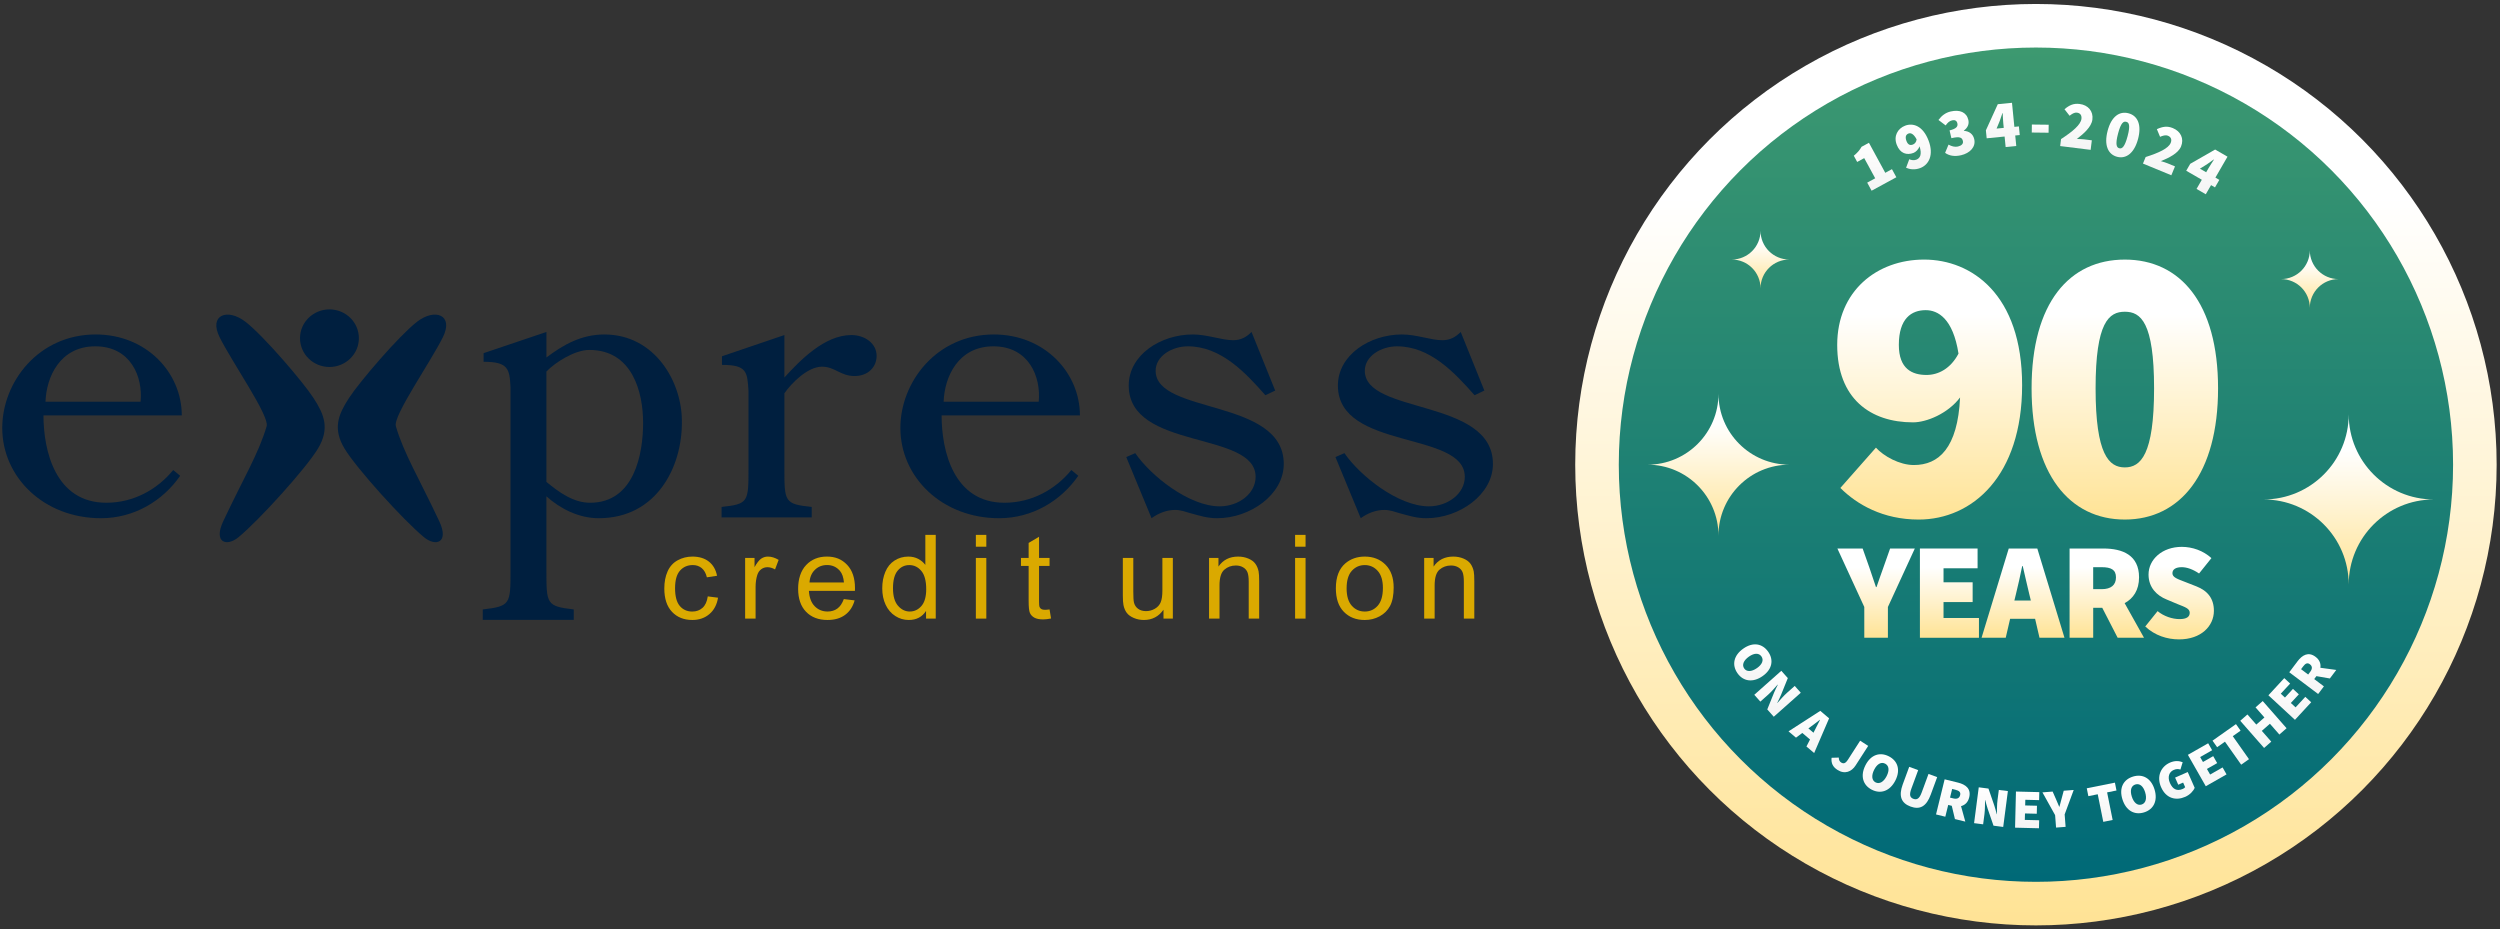 <?xml version="1.0" encoding="UTF-8"?>
<svg id="New_ECU_90th_Logos_Lockup" data-name="New ECU + 90th Logos Lockup" xmlns="http://www.w3.org/2000/svg" xmlns:xlink="http://www.w3.org/1999/xlink" viewBox="0 0 2152 800">
  <rect x="0" y="0" width="2152" height="800" fill="#333333" stroke="none"/>
  <defs>
    <style>
      .cls-1 {
        fill: url(#linear-gradient);
      }

      .cls-1, .cls-2, .cls-3, .cls-4, .cls-5, .cls-6, .cls-7, .cls-8, .cls-9, .cls-10, .cls-11, .cls-12, .cls-13, .cls-14, .cls-15, .cls-16, .cls-17, .cls-18, .cls-19, .cls-20, .cls-21, .cls-22, .cls-23, .cls-24, .cls-25, .cls-26, .cls-27, .cls-28, .cls-29, .cls-30, .cls-31, .cls-32, .cls-33, .cls-34, .cls-35, .cls-36, .cls-37, .cls-38, .cls-39, .cls-40, .cls-41, .cls-42 {
        stroke-width: 0px;
      }

      .cls-2 {
        fill: url(#linear-gradient-38);
      }

      .cls-3 {
        fill: url(#linear-gradient-33);
      }

      .cls-4 {
        fill: url(#linear-gradient-29);
      }

      .cls-5 {
        fill: url(#linear-gradient-32);
      }

      .cls-6 {
        fill: url(#linear-gradient-30);
      }

      .cls-7 {
        fill: url(#linear-gradient-31);
      }

      .cls-8 {
        fill: url(#linear-gradient-36);
      }

      .cls-9 {
        fill: url(#linear-gradient-39);
      }

      .cls-10 {
        fill: url(#linear-gradient-34);
      }

      .cls-11 {
        fill: url(#linear-gradient-37);
      }

      .cls-12 {
        fill: url(#linear-gradient-35);
      }

      .cls-13 {
        fill: url(#linear-gradient-28);
      }

      .cls-14 {
        fill: url(#linear-gradient-25);
      }

      .cls-15 {
        fill: url(#linear-gradient-11);
      }

      .cls-16 {
        fill: url(#linear-gradient-12);
      }

      .cls-17 {
        fill: url(#linear-gradient-13);
      }

      .cls-18 {
        fill: url(#linear-gradient-10);
      }

      .cls-19 {
        fill: url(#linear-gradient-17);
      }

      .cls-20 {
        fill: url(#linear-gradient-16);
      }

      .cls-21 {
        fill: url(#linear-gradient-19);
      }

      .cls-22 {
        fill: url(#linear-gradient-15);
      }

      .cls-23 {
        fill: url(#linear-gradient-23);
      }

      .cls-24 {
        fill: url(#linear-gradient-21);
      }

      .cls-25 {
        fill: url(#linear-gradient-18);
      }

      .cls-26 {
        fill: url(#linear-gradient-14);
      }

      .cls-27 {
        fill: url(#linear-gradient-22);
      }

      .cls-28 {
        fill: url(#linear-gradient-20);
      }

      .cls-29 {
        fill: url(#linear-gradient-27);
      }

      .cls-30 {
        fill: url(#linear-gradient-24);
      }

      .cls-31 {
        fill: url(#linear-gradient-26);
      }

      .cls-32 {
        fill: url(#linear-gradient-40);
      }

      .cls-33 {
        fill: url(#linear-gradient-4);
      }

      .cls-34 {
        fill: url(#linear-gradient-2);
      }

      .cls-35 {
        fill: url(#linear-gradient-3);
      }

      .cls-36 {
        fill: url(#linear-gradient-8);
      }

      .cls-37 {
        fill: url(#linear-gradient-9);
      }

      .cls-38 {
        fill: url(#linear-gradient-7);
      }

      .cls-39 {
        fill: url(#linear-gradient-5);
      }

      .cls-40 {
        fill: url(#linear-gradient-6);
      }

      .cls-41 {
        fill: #daa900;
      }

      .cls-42 {
        fill: #001f3f;
      }
    </style>
    <linearGradient id="linear-gradient" x1="1752.53" y1="3.42" x2="1752.53" y2="796.58" gradientUnits="userSpaceOnUse">
      <stop offset=".21" stop-color="#fff"/>
      <stop offset="1" stop-color="#ffe395"/>
    </linearGradient>
    <linearGradient id="linear-gradient-2" x1="1752.53" y1="759.08" x2="1752.53" y2="40.92" gradientUnits="userSpaceOnUse">
      <stop offset="0" stop-color="#006977"/>
      <stop offset="1" stop-color="#3d9970"/>
    </linearGradient>
    <linearGradient id="linear-gradient-3" x1="1988.28" y1="215.51" x2="1988.28" y2="264.98" xlink:href="#linear-gradient"/>
    <linearGradient id="linear-gradient-4" x1="1515.46" y1="198.67" x2="1515.46" y2="248.15" xlink:href="#linear-gradient"/>
    <linearGradient id="linear-gradient-5" x1="1479.26" y1="338.91" x2="1479.26" y2="461.09" xlink:href="#linear-gradient"/>
    <linearGradient id="linear-gradient-6" x1="2021.77" y1="356.64" x2="2021.77" y2="503.22" xlink:href="#linear-gradient"/>
    <linearGradient id="linear-gradient-7" x1="1614.95" y1="472.16" x2="1614.95" y2="548.99" xlink:href="#linear-gradient"/>
    <linearGradient id="linear-gradient-8" x1="1678.07" y1="472.16" x2="1678.07" y2="548.99" xlink:href="#linear-gradient"/>
    <linearGradient id="linear-gradient-9" x1="1741.42" y1="472.16" x2="1741.42" y2="548.99" xlink:href="#linear-gradient"/>
    <linearGradient id="linear-gradient-10" x1="1813.52" y1="472.16" x2="1813.52" y2="548.99" xlink:href="#linear-gradient"/>
    <linearGradient id="linear-gradient-11" x1="1876.16" y1="470.74" x2="1876.16" y2="550.41" xlink:href="#linear-gradient"/>
    <linearGradient id="linear-gradient-12" x1="1661.05" y1="223.45" x2="1661.05" y2="447.23" xlink:href="#linear-gradient"/>
    <linearGradient id="linear-gradient-13" x1="1829.06" y1="223.45" x2="1829.06" y2="447.23" xlink:href="#linear-gradient"/>
    <linearGradient id="linear-gradient-14" x1="1508.86" y1="554.67" x2="1508.86" y2="585.7" gradientUnits="userSpaceOnUse">
      <stop offset="0" stop-color="#fff"/>
      <stop offset="1" stop-color="#f4f4f4"/>
    </linearGradient>
    <linearGradient id="linear-gradient-15" x1="1530.12" y1="577.42" x2="1530.12" y2="616.98" xlink:href="#linear-gradient-14"/>
    <linearGradient id="linear-gradient-16" x1="1557.02" y1="611.9" x2="1557.02" y2="648.21" xlink:href="#linear-gradient-14"/>
    <linearGradient id="linear-gradient-17" x1="1592.32" y1="637.6" x2="1592.32" y2="664.74" xlink:href="#linear-gradient-14"/>
    <linearGradient id="linear-gradient-18" x1="1618.64" y1="649.24" x2="1618.64" y2="681.53" xlink:href="#linear-gradient-14"/>
    <linearGradient id="linear-gradient-19" x1="1651.85" y1="660.09" x2="1651.85" y2="695.37" xlink:href="#linear-gradient-14"/>
    <linearGradient id="linear-gradient-20" x1="1681" y1="670.84" x2="1681" y2="707.25" xlink:href="#linear-gradient-14"/>
    <linearGradient id="linear-gradient-21" x1="1713.84" y1="677.72" x2="1713.84" y2="711.83" xlink:href="#linear-gradient-14"/>
    <linearGradient id="linear-gradient-22" x1="1745" y1="681.36" x2="1745" y2="712.99" xlink:href="#linear-gradient-14"/>
    <linearGradient id="linear-gradient-23" x1="1771.59" y1="680.01" x2="1771.59" y2="712.39" xlink:href="#linear-gradient-14"/>
    <linearGradient id="linear-gradient-24" x1="1809.08" y1="673.7" x2="1809.08" y2="707.45" xlink:href="#linear-gradient-14"/>
    <linearGradient id="linear-gradient-25" x1="1840.78" y1="667.73" x2="1840.78" y2="700.07" xlink:href="#linear-gradient-14"/>
    <linearGradient id="linear-gradient-26" x1="1873.9" y1="655.15" x2="1873.9" y2="687.52" xlink:href="#linear-gradient-14"/>
    <linearGradient id="linear-gradient-27" x1="1899.97" y1="639.81" x2="1899.97" y2="676.81" xlink:href="#linear-gradient-14"/>
    <linearGradient id="linear-gradient-28" x1="1920.23" y1="623.31" x2="1920.23" y2="658.24" xlink:href="#linear-gradient-14"/>
    <linearGradient id="linear-gradient-29" x1="1948.34" y1="603.47" x2="1948.34" y2="643.85" xlink:href="#linear-gradient-14"/>
    <linearGradient id="linear-gradient-30" x1="1971.06" y1="583.73" x2="1971.06" y2="619.62" xlink:href="#linear-gradient-14"/>
    <linearGradient id="linear-gradient-31" x1="1990.84" y1="563.14" x2="1990.84" y2="597.42" xlink:href="#linear-gradient-14"/>
    <linearGradient id="linear-gradient-32" x1="1614.07" y1="122.91" x2="1614.07" y2="164.17" xlink:href="#linear-gradient-14"/>
    <linearGradient id="linear-gradient-33" x1="1646.89" y1="107.28" x2="1646.89" y2="145.74" xlink:href="#linear-gradient-14"/>
    <linearGradient id="linear-gradient-34" x1="1684.18" y1="95.39" x2="1684.18" y2="134.25" xlink:href="#linear-gradient-14"/>
    <linearGradient id="linear-gradient-35" x1="1724.03" y1="88.49" x2="1724.03" y2="126.56" xlink:href="#linear-gradient-14"/>
    <linearGradient id="linear-gradient-36" x1="1756.22" y1="107.2" x2="1756.22" y2="114.27" xlink:href="#linear-gradient-14"/>
    <linearGradient id="linear-gradient-37" x1="1787.32" y1="89.36" x2="1787.32" y2="129" xlink:href="#linear-gradient-14"/>
    <linearGradient id="linear-gradient-38" x1="1827.34" y1="97.06" x2="1827.34" y2="135.41" xlink:href="#linear-gradient-14"/>
    <linearGradient id="linear-gradient-39" x1="1861.57" y1="109.07" x2="1861.57" y2="150.87" xlink:href="#linear-gradient-14"/>
    <linearGradient id="linear-gradient-40" x1="1899.66" y1="128.72" x2="1899.66" y2="167.2" xlink:href="#linear-gradient-14"/>
  </defs>
  <g id="_90th_Logo" data-name="90th Logo">
    <circle class="cls-1" cx="1752.53" cy="400" r="396.58"/>
    <circle id="Circle" class="cls-34" cx="1752.53" cy="400" r="359.08"/>
    <g id="Stars">
      <g id="Star_reflection" data-name="Star reflection">
        <path class="cls-35" d="M1988.28,264.98c0-13.66-11.07-24.74-24.74-24.74,13.66,0,24.74-11.07,24.74-24.74,0,13.66,11.07,24.74,24.74,24.74-13.66,0-24.74,11.07-24.74,24.74Z"/>
      </g>
      <g id="Star_reflection-2" data-name="Star reflection">
        <path class="cls-33" d="M1515.46,248.15c0-13.66-11.07-24.74-24.74-24.74,13.66,0,24.74-11.07,24.74-24.74,0,13.66,11.07,24.74,24.74,24.74-13.66,0-24.74,11.07-24.74,24.74Z"/>
      </g>
      <g id="Star_reflection-3" data-name="Star reflection">
        <path class="cls-39" d="M1479.26,461.09c0-33.74-27.35-61.09-61.09-61.09,33.74,0,61.09-27.35,61.09-61.09,0,33.74,27.35,61.09,61.09,61.09-33.74,0-61.09,27.35-61.09,61.09Z"/>
      </g>
      <g id="Star_reflection-4" data-name="Star reflection">
        <path class="cls-40" d="M2021.77,503.22c0-40.48-32.81-73.29-73.29-73.29,40.48,0,73.29-32.81,73.29-73.29,0,40.48,32.81,73.29,73.29,73.29-40.48,0-73.29,32.81-73.29,73.29Z"/>
      </g>
    </g>
    <g id="_90_Years_gradient" data-name="90 Years gradient">
      <g>
        <path class="cls-38" d="M1604.79,522.51l-23.17-50.35h21.75l5.67,16.07c1.89,5.79,3.78,11.11,5.79,17.14h.47c2.01-6.03,4.02-11.35,6.03-17.14l5.67-16.07h21.28l-23.17,50.35v26.48h-20.33v-26.48Z"/>
        <path class="cls-36" d="M1652.66,472.16h49.64v17.02h-29.31v12.06h25.06v17.02h-25.06v13.71h30.49v17.02h-50.82v-76.83Z"/>
        <path class="cls-37" d="M1729.13,472.16h24.58l23.4,76.83h-21.51l-3.78-16.31h-21.51l-3.78,16.31h-20.8l23.4-76.83ZM1733.97,516.96h14.18l-1.3-5.32c-1.89-7.33-3.78-16.67-5.67-24.35h-.47c-1.65,7.8-3.55,17.02-5.44,24.35l-1.3,5.32Z"/>
        <path class="cls-18" d="M1781.49,472.16h29.08c16.55,0,30.73,5.67,30.73,24.82,0,10.99-4.96,18.2-12.41,22.22l16.67,29.78h-22.69l-13.24-25.77h-7.8v25.77h-20.33v-76.83ZM1809.14,507.15c8.04,0,12.29-3.55,12.29-10.16s-4.25-8.75-12.29-8.75h-7.33v18.91h7.33Z"/>
        <path class="cls-15" d="M1846.61,539.3l10.64-13.24c5.44,4.49,12.77,6.86,18.91,6.86s8.75-2.01,8.75-5.44c0-3.66-3.9-4.85-10.4-7.45l-9.57-4.02c-8.27-3.31-15.48-10.28-15.48-21.39,0-13.12,11.82-23.88,28.6-23.88,9.22,0,18.56,3.31,25.53,9.69l-10.64,13.24c-5.2-3.55-10.4-5.44-14.89-5.44-4.96,0-8.04,1.77-8.04,5.2,0,3.66,4.37,4.96,11.35,7.68l9.34,3.66c9.57,3.78,15.01,10.4,15.01,21.04,0,13-10.87,24.58-30.02,24.58-10.16,0-20.8-3.31-29.08-11.11Z"/>
      </g>
      <g>
        <path class="cls-16" d="M1584.19,420.03l30.61-34.69c6.8,7.48,20.41,14.96,32.65,14.96,21.43,0,37.75-14.62,39.79-58.16-10.54,13.94-28.91,21.43-40.47,21.43-36.73,0-65.3-20.41-65.3-66.66s34.01-73.46,74.82-73.46,84.35,29.93,84.35,108.15-42.85,115.64-89.11,115.64c-30.61,0-53.06-12.92-67.34-27.21ZM1658.33,322.76c10.2,0,20.75-5.44,27.55-18.37-4.76-30.27-17.69-37.41-28.23-37.41-12.24,0-23.13,7.14-23.13,29.93,0,20.75,11.56,25.85,23.81,25.85Z"/>
        <path class="cls-17" d="M1748.79,334.32c0-73.8,32.65-110.87,80.26-110.87s80.26,37.41,80.26,110.87-32.65,112.91-80.26,112.91-80.26-39.11-80.26-112.91ZM1854.23,334.32c0-57.14-11.56-65.98-25.17-65.98s-25.17,8.84-25.17,65.98,11.56,68.02,25.17,68.02,25.17-10.88,25.17-68.02Z"/>
      </g>
    </g>
    <g id="Text_in_circle" data-name="Text in circle">
      <g>
        <path class="cls-26" d="M1500.65,558.31c8.39-5.88,16.45-4.38,21.39,2.68,4.94,7.06,3.54,15.17-4.81,21.01-8.39,5.87-16.69,4.55-21.63-2.51-4.94-7.06-3.35-15.31,5.05-21.18ZM1512.4,575.1c4.63-3.24,5.98-6.99,3.84-10.05-2.14-3.06-6.13-3.08-10.75.16-4.63,3.24-6.21,7.15-4.07,10.21s6.36,2.91,10.99-.33Z"/>
        <path class="cls-22" d="M1533.36,577.42l5.59,6.3-5.81,14.37c-.88,2.19-2.1,4.56-3.26,6.86l.13.14c2.25-2.51,5.32-6.13,8.18-8.67l6.73-5.98,5.21,5.87-23.27,20.66-5.59-6.3,5.81-14.37c.88-2.19,2.1-4.56,3.26-6.86l-.13-.14c-2.39,2.64-5.32,6.13-8.18,8.67l-6.73,5.98-5.21-5.87,23.27-20.66Z"/>
        <path class="cls-20" d="M1566.89,611.9l7.6,6.43-12.86,29.88-6.65-5.63,3.1-6.03-6.65-5.63-5.44,4.06-6.43-5.44,27.33-17.64ZM1556.67,627.02l4.39,3.71.99-1.98c1.33-2.76,3.19-6.14,4.61-9.02l-.15-.12c-2.55,1.98-5.55,4.34-8.05,6.11l-1.79,1.3Z"/>
        <path class="cls-19" d="M1576.61,652.3l6.27-.18c-.18,1.7.59,3.34,1.88,4.17,2.09,1.35,3.76,1.05,5.99-2.41l10.46-16.27,6.93,4.45-10.83,16.83c-3.47,5.4-9.3,7.91-15.66,3.82-3.87-2.49-5.54-5.73-5.03-10.41Z"/>
        <path class="cls-25" d="M1605.76,658.76c4.63-9.14,12.43-11.63,20.12-7.74,7.69,3.89,10.29,11.7,5.68,20.8-4.63,9.14-12.56,11.89-20.25,8-7.69-3.89-10.18-11.91-5.55-21.05ZM1624.05,668.01c2.55-5.04,1.97-8.98-1.36-10.67s-6.85.18-9.4,5.22c-2.55,5.04-2.1,9.24,1.23,10.93,3.33,1.69,6.98-.44,9.53-5.48Z"/>
        <path class="cls-21" d="M1637.89,675.19l5.55-15.1,7.73,2.84-5.88,16c-1.92,5.21-1.26,7.6,1.79,8.72,3.06,1.12,5.19-.24,7.1-5.45l5.88-16,7.46,2.74-5.55,15.1c-3.67,9.98-9.16,13.26-17.34,10.26-8.18-3.01-10.41-9.13-6.75-19.11Z"/>
        <path class="cls-28" d="M1673.96,670.84l11.44,2.81c6.51,1.6,11.54,5.2,9.69,12.73-1.06,4.32-3.71,6.68-7.03,7.54l3.68,13.33-8.93-2.19-2.72-11.42-3.07-.75-2.49,10.14-8-1.96,7.42-30.22ZM1681.46,687.28c3.16.78,5.18-.21,5.82-2.81.64-2.6-.83-3.85-3.99-4.63l-2.88-.71-1.83,7.44,2.88.71Z"/>
        <path class="cls-24" d="M1703.31,677.72l8.36,1.09,5.04,14.66c.77,2.22,1.4,4.82,2.04,7.31l.19.02c.05-3.37,0-8.11.49-11.91l1.16-8.92,7.79,1.01-4.02,30.86-8.36-1.09-5.04-14.66c-.77-2.22-1.4-4.82-2.04-7.31l-.19-.03c-.08,3.56,0,8.11-.49,11.91l-1.16,8.92-7.79-1.01,4.02-30.86Z"/>
        <path class="cls-27" d="M1735.34,681.36l20.1.5-.17,6.89-11.87-.3-.12,4.88,10.15.25-.17,6.89-10.15-.25-.14,5.55,12.35.31-.17,6.89-20.58-.51.77-31.11Z"/>
        <path class="cls-23" d="M1769.05,701.69l-10.92-19.62,8.78-.68,2.79,6.32c.94,2.28,1.87,4.37,2.87,6.74h.19c.62-2.51,1.27-4.72,1.9-7.12l1.79-6.67,8.59-.66-7.79,21.06.82,10.69-8.21.63-.82-10.69Z"/>
        <path class="cls-30" d="M1805.72,683.7l-8.07,1.62-1.36-6.76,24.22-4.86,1.36,6.76-8.07,1.62,4.77,23.75-8.07,1.62-4.77-23.75Z"/>
        <path class="cls-14" d="M1826.97,688.05c-3.03-9.79.84-17,9.08-19.56,8.23-2.55,15.53,1.25,18.55,10.99,3.03,9.79-.76,17.28-8.99,19.83-8.23,2.55-15.6-1.48-18.63-11.27ZM1846.54,681.99c-1.67-5.4-4.83-7.83-8.4-6.72-3.57,1.11-4.8,4.9-3.13,10.29,1.67,5.4,4.92,8.1,8.48,6.99,3.57-1.11,4.71-5.17,3.04-10.57Z"/>
        <path class="cls-31" d="M1860.3,677.7c-4.21-9.55-.03-17.88,7.59-21.24,4.21-1.85,8.01-1.54,10.95-.33l-1.93,6.29c-1.94-.61-3.62-.6-5.89.4-3.86,1.7-5.39,6.04-3.12,11.21,2.36,5.34,6.03,7.28,11.12,5.04.79-.35,1.59-.91,1.96-1.49l-1.74-3.94-4.21,1.85-2.7-6.13,10.86-4.79,5.99,13.58c-1.17,2.82-4.06,5.98-8.09,7.75-7.97,3.51-16.49,1.51-20.78-8.21Z"/>
        <path class="cls-29" d="M1883.32,649.77l17.47-9.96,3.41,5.99-10.31,5.88,2.42,4.24,8.82-5.03,3.41,5.99-8.82,5.03,2.75,4.82,10.73-6.12,3.41,5.99-17.88,10.2-15.41-27.03Z"/>
        <path class="cls-13" d="M1915.24,638.44l-6.73,4.75-3.97-5.63,20.19-14.24,3.97,5.63-6.73,4.75,13.96,19.8-6.73,4.74-13.96-19.8Z"/>
        <path class="cls-4" d="M1928.4,620.45l6.19-5.43,7.64,8.71,6.98-6.12-7.64-8.71,6.19-5.43,20.52,23.4-6.19,5.43-8.14-9.29-6.98,6.12,8.14,9.29-6.19,5.43-20.52-23.4Z"/>
        <path class="cls-6" d="M1952.65,598.5l13.65-14.77,5.06,4.68-8.06,8.72,3.59,3.32,6.89-7.45,5.06,4.68-6.89,7.45,4.08,3.77,8.38-9.07,5.06,4.68-13.97,15.12-22.85-21.12Z"/>
        <path class="cls-7" d="M1970.6,578.69l7.09-9.41c4.03-5.35,9.33-8.56,15.52-3.89,3.56,2.68,4.68,6.04,4.16,9.43l13.7,1.87-5.53,7.34-11.56-2-1.9,2.52,8.34,6.28-4.96,6.58-24.86-18.73ZM1988.66,578.27c1.96-2.6,1.85-4.84-.29-6.45-2.14-1.61-3.87-.76-5.83,1.84l-1.79,2.37,6.12,4.61,1.79-2.37Z"/>
      </g>
      <g>
        <path class="cls-5" d="M1607.31,157.2l6.86-3.73-9.45-17.36-6.06,3.3-2.91-5.35c3.25-2.68,5.08-4.86,6.67-7.69l6.36-3.46,14.06,25.84,5.75-3.13,3.79,6.96-21.3,11.59-3.79-6.96Z"/>
        <path class="cls-3" d="M1640.76,144.39l2.74-7.32c1.52.77,4.12,1.13,6.05.4,3.33-1.27,5.02-4.56,2.78-11.57-.85,2.78-3.31,5.02-5.14,5.71-5.8,2.21-11.58.6-14.48-7.02-2.87-7.52.82-13.96,7.26-16.42,6.55-2.5,15.2-.14,20.15,12.85,4.71,12.35.2,20.83-7.1,23.62-4.83,1.84-9.15,1.15-12.27-.24ZM1646.56,124.46c1.61-.61,3.02-2.08,3.26-4.5-2.79-5.21-5.3-5.67-7.01-5.01-1.93.74-3.18,2.63-1.73,6.44,1.37,3.6,3.55,3.81,5.48,3.08Z"/>
        <path class="cls-10" d="M1674.35,131.56l2.94-7.07c2.65,1.5,5.54,2.24,8.06,1.65,3.13-.74,4.87-2.38,4.3-4.79-.67-2.85-2.45-4.15-9.89-2.4l-1.58-6.71c5.93-1.39,7.34-3.43,6.72-6.06-.54-2.29-2.1-3.17-4.51-2.6-2.35.55-3.79,1.95-5.58,4.38l-6.18-4.69c2.78-3.72,6.08-6.27,10.44-7.29,7.83-1.84,13.72.61,15.27,7.21.81,3.47-.39,6.64-3.85,9.23l.05.22c4.32.28,7.8,2.54,8.87,7.12,1.6,6.82-3.88,12.12-11.26,13.86-5.76,1.35-10.4.44-13.82-2.06Z"/>
        <path class="cls-12" d="M1725.57,117.52l-15.44,1.53-.68-6.86,10.24-22.49,12.23-1.21,2.05,20.7,3.89-.38.74,7.43-3.89.39.89,9.03-9.15.91-.89-9.03ZM1724.83,110.09l-.41-4.12c-.24-2.46-.38-6.14-.51-8.61l-.23.02c-.7,2.26-1.51,4.54-2.33,6.81l-2.7,6.5,6.17-.61Z"/>
        <path class="cls-8" d="M1749.02,107.2l14.48.17-.08,6.89-14.48-.17.08-6.89Z"/>
        <path class="cls-11" d="M1774.15,119.7c10.07-6.51,16.94-12.37,17.56-17.39.4-3.25-1.23-5.02-3.85-5.34-2.4-.3-4.43,1.19-6.36,2.68l-4.39-5.64c4.26-3.52,7.82-5.17,13.07-4.51,7.3.91,11.85,6.22,10.96,13.4-.79,6.39-7.54,12.26-13.43,16.74,1.85,0,4.5.1,6.1.29l6.84.85-1.02,8.21-26.23-3.26.75-6.04Z"/>
        <path class="cls-2" d="M1814.23,112.62c3.26-12.39,10.22-17.15,18-15.1,7.78,2.05,11.47,9.68,8.23,22.01-3.25,12.34-10.31,17.49-18.09,15.44-7.78-2.05-11.39-10.01-8.14-22.34ZM1831.45,117.16c2.56-9.72,1.07-11.72-1.16-12.31-2.22-.58-4.51.42-7.07,10.14-2.56,9.72-1.15,12.05,1.07,12.64,2.22.59,4.59-.75,7.16-10.47Z"/>
        <path class="cls-9" d="M1846.99,135.16c11.43-3.61,19.6-7.45,21.53-12.12,1.25-3.03.14-5.16-2.3-6.17-2.23-.92-4.59-.03-6.84.91l-2.75-6.6c5.04-2.27,8.91-2.91,13.79-.9,6.8,2.8,9.78,9.13,7.02,15.82-2.45,5.95-10.52,9.83-17.38,12.6,1.79.49,4.32,1.28,5.81,1.9l6.37,2.63-3.15,7.65-24.43-10.08,2.32-5.63Z"/>
        <path class="cls-32" d="M1895.33,154.74l-13.43-7.76,3.45-5.97,21.44-12.29,10.64,6.15-10.41,18.01,3.38,1.96-3.74,6.47-3.38-1.95-4.54,7.86-7.96-4.6,4.54-7.86ZM1899.07,148.28l2.07-3.58c1.24-2.14,3.28-5.21,4.61-7.29l-.2-.11c-1.89,1.43-3.88,2.8-5.86,4.18l-5.99,3.7,5.37,3.1Z"/>
      </g>
    </g>
  </g>
  <g id="New_ECU_Logo" data-name="New ECU Logo">
    <g id="credit_union" data-name="credit union">
      <path class="cls-41" d="M609.23,513.37l8.85,1.13c-.97,6-3.44,10.69-7.42,14.09-3.98,3.39-8.87,5.09-14.67,5.09-7.27,0-13.11-2.33-17.52-7-4.42-4.68-6.63-11.37-6.63-20.09,0-5.64.95-10.57,2.85-14.79,1.9-4.23,4.79-7.4,8.67-9.52,3.88-2.11,8.11-3.17,12.67-3.17,5.77,0,10.48,1.44,14.15,4.3,3.67,2.87,6.02,6.94,7.05,12.22l-8.75,1.33c-.83-3.5-2.31-6.14-4.42-7.91-2.12-1.76-4.68-2.65-7.67-2.65-4.53,0-8.22,1.6-11.05,4.79-2.84,3.2-4.25,8.26-4.25,15.17s1.37,12.11,4.1,15.29c2.73,3.18,6.3,4.77,10.7,4.77,3.53,0,6.48-1.07,8.85-3.2,2.37-2.13,3.87-5.41,4.5-9.83Z"/>
      <path class="cls-41" d="M641.41,532.5v-52.21h8.1v7.91c2.07-3.7,3.97-6.14,5.73-7.32,1.75-1.18,3.67-1.77,5.78-1.77,3.03,0,6.11.95,9.24,2.85l-3.1,8.21c-2.2-1.28-4.4-1.92-6.6-1.92-1.96,0-3.73.58-5.3,1.74-1.57,1.17-2.68,2.78-3.35,4.84-1,3.15-1.5,6.59-1.5,10.32v27.34h-9Z"/>
      <path class="cls-41" d="M726.36,515.68l9.3,1.13c-1.47,5.34-4.18,9.48-8.14,12.44-3.97,2.95-9.03,4.43-15.2,4.43-7.76,0-13.92-2.36-18.47-7.06-4.55-4.7-6.82-11.3-6.82-19.78s2.3-15.61,6.9-20.46c4.59-4.85,10.56-7.28,17.89-7.28s12.9,2.38,17.4,7.13c4.5,4.75,6.75,11.44,6.75,20.06,0,.52-.02,1.31-.06,2.36h-39.59c.33,5.74,1.98,10.13,4.95,13.18,2.97,3.04,6.67,4.57,11.1,4.57,3.29,0,6.11-.85,8.44-2.56,2.33-1.7,4.18-4.43,5.55-8.16ZM696.82,501.37h29.65c-.4-4.39-1.54-7.69-3.4-9.88-2.86-3.4-6.58-5.11-11.15-5.11-4.13,0-7.61,1.36-10.42,4.09-2.82,2.72-4.38,6.36-4.68,10.91Z"/>
      <path class="cls-41" d="M797.14,532.5v-6.59c-3.37,5.18-8.32,7.77-14.85,7.77-4.23,0-8.12-1.15-11.67-3.44-3.55-2.3-6.3-5.5-8.25-9.62-1.95-4.11-2.93-8.84-2.93-14.18s.88-9.94,2.65-14.18c1.77-4.25,4.42-7.5,7.95-9.76,3.53-2.26,7.48-3.39,11.85-3.39,3.2,0,6.05.67,8.55,1.99,2.49,1.33,4.53,3.06,6.09,5.18v-25.86h8.95v72.08h-8.34ZM768.69,506.44c0,6.68,1.43,11.69,4.3,14.99,2.86,3.31,6.25,4.97,10.14,4.97s7.28-1.58,10.03-4.75c2.74-3.16,4.12-7.99,4.12-14.48,0-7.14-1.4-12.39-4.2-15.73-2.8-3.34-6.25-5.02-10.35-5.02s-7.35,1.61-10.03,4.82c-2.68,3.21-4.02,8.28-4.02,15.19Z"/>
      <path class="cls-41" d="M840.02,470.6v-10.18h9v10.18h-9ZM840.02,532.5v-52.21h9v52.21h-9Z"/>
      <path class="cls-41" d="M903.45,524.58l1.3,7.82c-2.54.52-4.8.78-6.8.78-3.27,0-5.8-.51-7.6-1.52-1.8-1.01-3.06-2.36-3.8-4.01-.74-1.65-1.1-5.14-1.1-10.44v-30.05h-6.6v-6.88h6.6v-12.93l8.95-5.31v18.24h9.05v6.88h-9.05v30.53c0,2.53.15,4.15.47,4.87.32.72.83,1.29,1.55,1.72.72.43,1.74.64,3.08.64.99,0,2.31-.11,3.95-.34Z"/>
      <path class="cls-41" d="M1001.53,532.5v-7.67c-4.13,5.9-9.75,8.85-16.85,8.85-3.13,0-6.05-.59-8.77-1.77-2.72-1.18-4.74-2.66-6.05-4.45-1.32-1.79-2.24-3.97-2.77-6.57-.37-1.74-.55-4.49-.55-8.26v-32.35h9v28.95c0,4.62.18,7.74.55,9.35.56,2.33,1.77,4.15,3.6,5.48,1.83,1.33,4.1,1.99,6.8,1.99s5.23-.68,7.6-2.04c2.37-1.35,4.04-3.21,5.02-5.55.99-2.34,1.47-5.75,1.47-10.2v-27.98h9v52.21h-8.05Z"/>
      <path class="cls-41" d="M1040.75,532.5v-52.21h8.1v7.42c3.9-5.73,9.53-8.6,16.9-8.6,3.2,0,6.14.56,8.82,1.7,2.68,1.13,4.69,2.61,6.02,4.45,1.33,1.83,2.26,4.01,2.8,6.54.33,1.63.5,4.5.5,8.6v32.1h-9v-31.76c0-3.61-.35-6.3-1.06-8.09-.7-1.79-1.94-3.21-3.72-4.27-1.78-1.06-3.87-1.6-6.27-1.6-3.83,0-7.14,1.19-9.92,3.59-2.78,2.4-4.18,6.93-4.18,13.62v28.52h-9Z"/>
      <path class="cls-41" d="M1114.82,470.6v-10.18h9v10.18h-9ZM1114.82,532.5v-52.21h9v52.21h-9Z"/>
      <path class="cls-41" d="M1149.91,506.39c0-9.67,2.74-16.83,8.2-21.48,4.57-3.87,10.13-5.8,16.7-5.8,7.3,0,13.26,2.36,17.9,7.05,4.63,4.7,6.95,11.21,6.95,19.5,0,6.72-1.02,12-3.07,15.86-2.05,3.85-5.03,6.84-8.95,8.97-3.92,2.13-8.19,3.2-12.83,3.2-7.43,0-13.44-2.34-18.02-7.03-4.59-4.68-6.88-11.44-6.88-20.25ZM1159.16,506.39c0,6.68,1.49,11.69,4.45,15.02,2.97,3.33,6.7,5,11.19,5s8.19-1.67,11.15-5.02,4.45-8.44,4.45-15.29c0-6.46-1.49-11.35-4.47-14.68-2.98-3.33-6.69-5-11.12-5s-8.23,1.66-11.19,4.97c-2.97,3.31-4.45,8.31-4.45,14.99Z"/>
      <path class="cls-41" d="M1225.93,532.5v-52.21h8.1v7.42c3.9-5.73,9.53-8.6,16.9-8.6,3.2,0,6.14.56,8.83,1.7,2.68,1.13,4.69,2.61,6.02,4.45,1.33,1.83,2.27,4.01,2.8,6.54.33,1.63.5,4.5.5,8.6v32.1h-9v-31.76c0-3.61-.36-6.3-1.06-8.09-.69-1.79-1.94-3.21-3.72-4.27-1.78-1.06-3.87-1.6-6.27-1.6-3.83,0-7.14,1.19-9.92,3.59-2.78,2.4-4.18,6.93-4.18,13.62v28.52h-9Z"/>
    </g>
    <g id="express">
      <path class="cls-42" d="M37.42,357.55c0,30.33,10.19,75.21,54.09,75.21,23.53,0,43.9-11.45,57.6-28.16l5.97,4.95c-14.75,21.36-39.34,36.53-68.14,36.53-49.17,0-85-35.28-85-77.69,0-39.62,31.26-80.48,80.43-80.48,43.9,0,74.11,33.12,74.11,69.64H37.42ZM121.01,345.79c2.11-21.36-8.43-47.67-38.99-47.67s-42.15,26.62-42.85,47.67h81.84Z"/>
      <path class="cls-42" d="M470.35,490.88c0,29.09,0,30.95,23.53,33.73v8.98h-78.32v-8.98c23.89-2.79,23.89-4.64,23.89-33.73v-157.16c-.71-16.4-2.11-22.29-23.18-22.29v-7.43l54.09-18.26v21.98c14.75-11.14,30.2-19.81,49.87-19.81,43.9,0,67.08,41.48,66.73,75.22.35,38.38-21.43,82.95-71.65,82.95-17.21,0-33.37-8.36-44.96-18.88v63.68ZM470.35,414.82c10.19,8.36,22.83,17.95,37.58,17.95,38.28,0,45.66-42.4,45.66-68.71s-9.13-62.84-46.36-62.84c-12.29,0-29.15,10.52-36.88,18.57v95.03Z"/>
      <path class="cls-42" d="M675.21,402.94c0,29.09,0,30.96,23.53,33.43v8.98h-77.62v-8.98c23.18-2.47,23.18-4.34,23.18-33.43v-66.55c-1.05-16.4-1.4-22.29-22.83-22.29v-7.43l53.74-18.26v36.53c13.34-14.55,34.42-36.53,57.6-36.53,11.59,0,21.78,7.12,21.78,17.95,0,9.6-7.37,17.33-18.96,17.33-12.29,0-16.86-8.05-28.1-8.05-12.29,0-26.34,14.24-32.31,22.91v64.38Z"/>
      <path class="cls-42" d="M810.53,357.55c0,30.33,10.19,75.21,54.09,75.21,23.53,0,43.9-11.45,57.6-28.16l5.97,4.95c-14.75,21.36-39.34,36.53-68.14,36.53-49.17,0-85-35.28-85-77.69,0-39.62,31.26-80.48,80.44-80.48,43.9,0,74.11,33.12,74.11,69.64h-119.06ZM894.12,345.79c2.11-21.36-8.43-47.67-38.99-47.67s-42.14,26.62-42.85,47.67h81.84Z"/>
      <path class="cls-42" d="M1097.68,336.2l-8.43,4.02c-17.21-19.5-38.29-42.1-66.73-42.1-13.7,0-27.75,8.36-27.75,21.05,0,37.76,110.29,23.52,110.29,80.17,0,26.62-29.16,46.74-57.26,46.74-8.78,0-15.1-2.17-23.18-4.34-4.21-1.24-8.43-2.79-12.99-2.79-7.37,0-14.4,2.79-20.37,7.12l-21.78-52.62,7.73-3.4c13.35,19.5,46.37,45.81,72.71,45.81,16.16,0,30.91-10.83,30.91-25.38,0-39.93-109.23-22.6-109.23-78.62,0-26.31,27.39-43.95,55.14-43.95,12.64,0,24.93,4.95,34.77,4.95,6.67,0,11.59-2.79,15.8-7.12l20.37,50.46Z"/>
      <path class="cls-42" d="M1277.74,336.2l-8.43,4.02c-17.21-19.5-38.29-42.1-66.73-42.1-13.7,0-27.75,8.36-27.75,21.05,0,37.76,110.29,23.52,110.29,80.17,0,26.62-29.16,46.74-57.26,46.74-8.78,0-15.1-2.17-23.18-4.34-4.21-1.24-8.43-2.79-12.99-2.79-7.37,0-14.4,2.79-20.37,7.12l-21.78-52.62,7.73-3.4c13.35,19.5,46.37,45.81,72.71,45.81,16.16,0,30.91-10.83,30.91-25.38,0-39.93-109.23-22.6-109.23-78.62,0-26.31,27.39-43.95,55.14-43.95,12.64,0,24.93,4.95,34.77,4.95,6.67,0,11.59-2.79,15.8-7.12l20.37,50.46Z"/>
      <path id="right_arm" data-name="right arm" class="cls-42" d="M340.75,366.81c-2.52-8.78,29.74-54.95,40.47-76.49,9.59-19.26-6.67-25.35-22.24-13.34-15.56,12.01-49.81,52.03-58.7,65.82-8.89,13.79-14.26,25.99-3.56,43.58,10.27,16.88,49.9,60.85,68.26,76.06,10.01,8.3,21.91,4.91,13.12-13.81-17.06-36.3-30.68-58.62-37.36-81.83Z"/>
      <ellipse id="circle" class="cls-42" cx="283.59" cy="291.11" rx="25.34" ry="24.79"/>
      <path id="left_arm" data-name="left arm" class="cls-42" d="M229.53,366.81c2.52-8.78-29.74-54.95-40.47-76.49-9.59-19.26,6.67-25.35,22.24-13.34,15.56,12.01,49.81,52.03,58.7,65.82,8.89,13.79,14.26,25.99,3.56,43.58-10.27,16.88-49.9,60.85-68.26,76.06-10.01,8.3-21.91,4.91-13.12-13.81,17.06-36.3,30.68-58.62,37.36-81.83Z"/>
    </g>
  </g>
</svg>